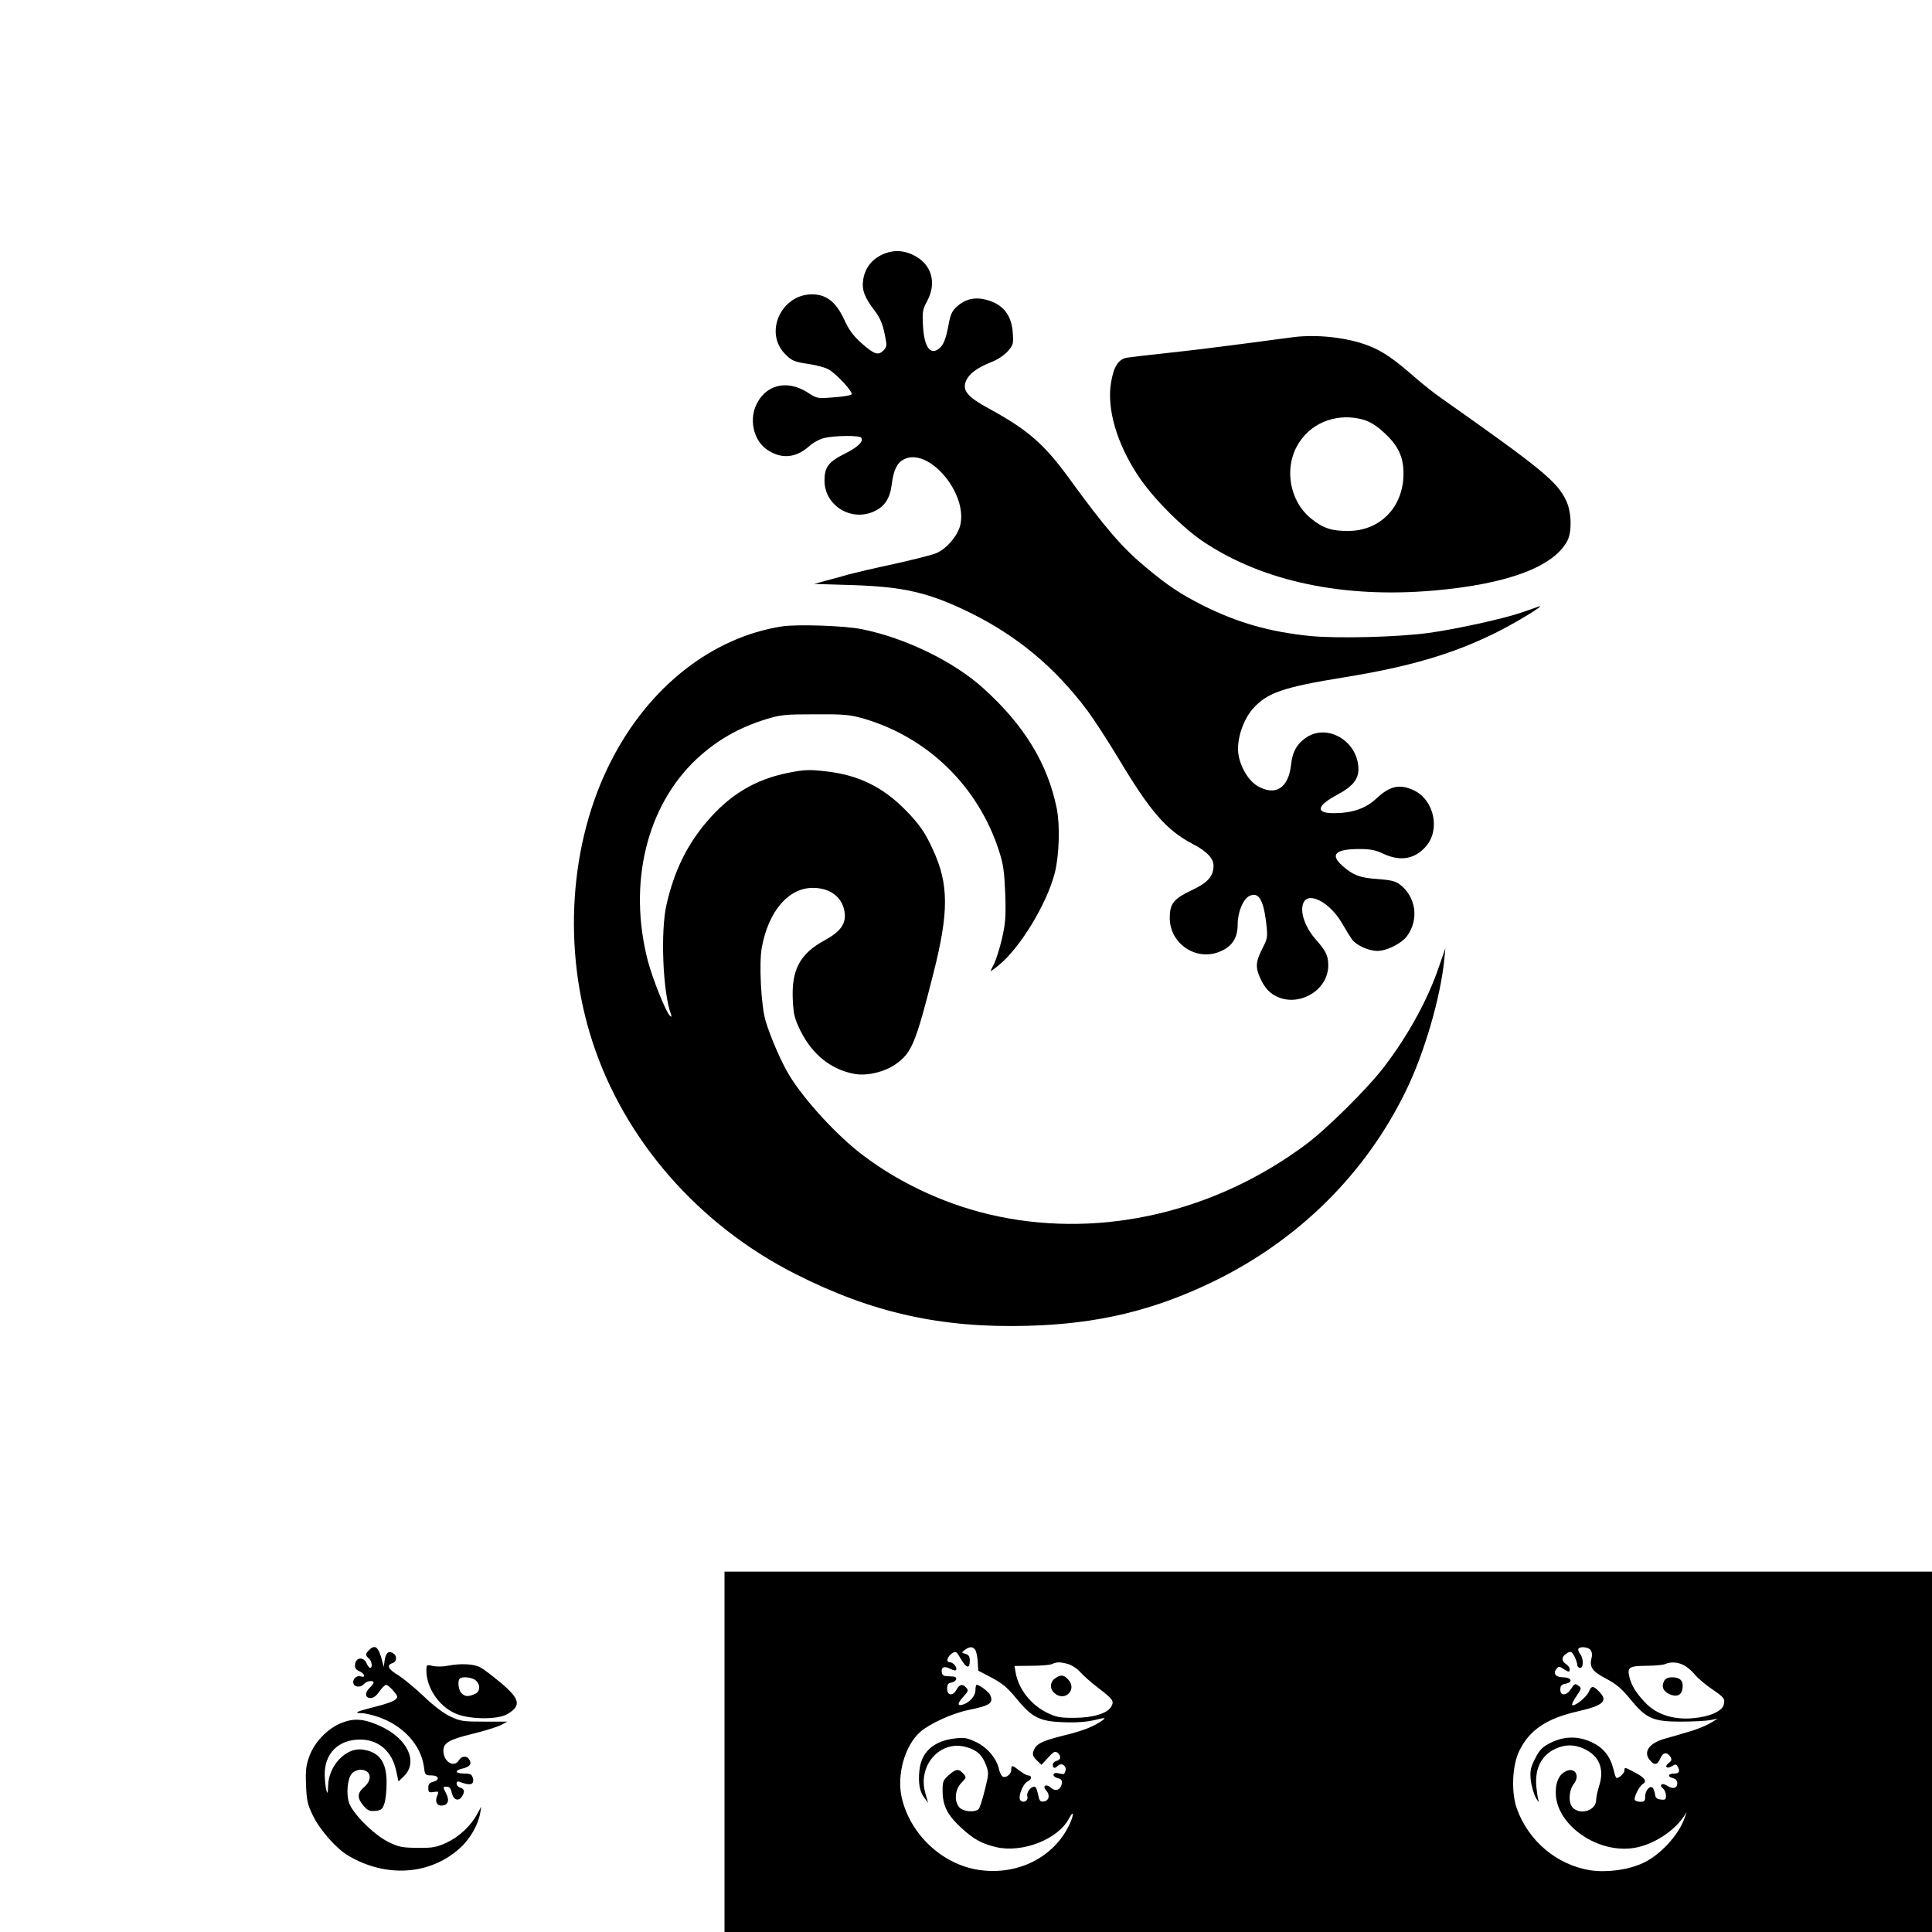 <?xml version="1.0" standalone="no"?>
<!DOCTYPE svg PUBLIC "-//W3C//DTD SVG 20010904//EN"
 "http://www.w3.org/TR/2001/REC-SVG-20010904/DTD/svg10.dtd">
<svg version="1.0" xmlns="http://www.w3.org/2000/svg"
 width="1024pt" height="1024pt" viewBox="0 0 1024 1024"
 preserveAspectRatio="xMidYMid meet">

<g transform="translate(0,1024) scale(0.1,-0.1)"
fill="#000000" stroke="none">
<path d="M4670 8888 c-53 -27 -87 -73 -95 -132 -8 -51 7 -93 59 -160 34 -45
47 -78 61 -158 6 -29 3 -40 -13 -56 -28 -28 -49 -20 -118 41 -42 38 -65 69
-89 122 -44 95 -95 135 -172 135 -161 -1 -253 -199 -145 -313 38 -40 51 -45
133 -57 40 -6 87 -19 104 -30 46 -29 129 -120 118 -131 -5 -5 -48 -12 -95 -15
-86 -7 -87 -7 -138 26 -111 71 -227 40 -275 -73 -34 -83 -7 -186 63 -232 75
-50 152 -42 222 21 21 19 55 37 81 43 56 13 186 14 194 1 13 -20 -18 -50 -88
-85 -86 -43 -107 -71 -107 -142 0 -134 144 -221 266 -162 53 25 81 68 90 139
10 79 28 116 64 135 131 68 342 -180 299 -351 -15 -57 -77 -128 -132 -148 -23
-9 -123 -34 -222 -56 -99 -21 -205 -46 -235 -54 -30 -9 -84 -24 -120 -33 l-65
-18 200 -6 c275 -9 405 -39 620 -143 255 -125 455 -291 629 -523 34 -46 109
-161 166 -256 167 -279 253 -378 393 -451 74 -38 110 -77 109 -115 -1 -57 -31
-90 -119 -131 -93 -45 -113 -70 -113 -145 0 -142 149 -236 276 -174 58 27 84
72 84 140 0 63 28 132 60 149 48 26 75 -15 90 -132 10 -87 10 -88 -20 -147
-37 -74 -37 -102 -4 -169 19 -37 38 -59 68 -77 120 -70 286 21 286 158 0 52
-12 77 -69 141 -56 65 -83 147 -62 192 27 60 139 1 202 -106 21 -36 45 -75 54
-88 23 -32 88 -62 136 -62 49 0 127 39 156 78 66 89 48 211 -40 276 -21 16
-49 22 -115 27 -93 6 -130 20 -187 70 -67 60 -38 89 90 89 57 0 85 -5 127 -25
90 -42 166 -29 225 38 78 88 45 245 -61 297 -77 37 -130 25 -204 -45 -55 -51
-127 -75 -224 -75 -98 0 -89 40 22 99 79 42 110 81 110 134 -1 152 -172 249
-285 162 -44 -33 -65 -72 -72 -138 -14 -125 -83 -168 -178 -113 -50 30 -93
104 -102 175 -8 73 25 175 78 235 74 84 161 114 483 166 340 55 567 121 791
230 108 52 289 162 240 145 -11 -4 -51 -18 -89 -31 -94 -33 -355 -90 -496
-109 -165 -22 -479 -30 -625 -16 -217 22 -384 70 -569 162 -119 60 -188 106
-304 203 -125 104 -215 209 -402 466 -135 186 -221 261 -426 373 -116 63 -145
97 -124 148 16 38 58 69 132 99 35 13 70 37 89 58 29 33 31 39 27 97 -6 95
-52 153 -140 176 -60 16 -112 4 -154 -34 -30 -27 -37 -43 -49 -112 -10 -52
-23 -87 -37 -102 -51 -55 -90 -11 -96 111 -4 73 -2 86 22 130 54 101 22 201
-79 247 -54 25 -111 24 -165 -3z"/>
<path d="M6855 8453 c-16 -2 -129 -17 -250 -33 -121 -16 -305 -39 -410 -50
-104 -11 -205 -23 -223 -26 -44 -8 -69 -47 -83 -130 -24 -140 30 -325 145
-498 76 -115 234 -274 347 -349 314 -209 740 -299 1219 -257 389 34 633 125
707 263 25 47 23 149 -4 209 -47 104 -128 170 -663 547 -36 25 -97 73 -136
107 -120 105 -176 143 -254 173 -109 42 -269 60 -395 44z m373 -438 c36 -11
69 -32 111 -71 78 -72 105 -137 99 -239 -11 -164 -131 -279 -292 -279 -87 -1
-132 14 -195 64 -120 95 -149 281 -63 408 72 109 209 155 340 117z"/>
<path d="M4145 6920 c-372 -58 -706 -321 -906 -713 -222 -434 -259 -999 -98
-1491 170 -520 562 -969 1076 -1229 405 -205 771 -287 1232 -274 369 10 667
81 987 237 448 219 801 569 1014 1005 99 201 186 501 205 700 l6 60 -35 -101
c-58 -171 -162 -361 -288 -526 -87 -115 -304 -330 -418 -415 -479 -356 -1072
-495 -1625 -381 -256 52 -514 168 -720 324 -137 103 -312 293 -393 427 -42 70
-97 197 -124 285 -24 80 -36 308 -20 392 36 192 142 315 271 314 93 0 158 -51
168 -132 7 -59 -23 -100 -103 -144 -134 -72 -180 -157 -172 -319 4 -76 9 -97
41 -163 62 -124 159 -203 281 -227 66 -14 161 8 221 49 87 60 108 111 202 482
83 326 82 475 -2 656 -42 93 -72 135 -146 211 -121 123 -251 186 -423 205 -90
10 -112 9 -203 -9 -174 -36 -308 -117 -430 -262 -104 -123 -170 -260 -210
-434 -33 -142 -20 -465 23 -582 5 -15 4 -17 -5 -9 -22 20 -93 198 -118 294
-105 409 -6 817 258 1066 106 99 224 167 366 211 81 25 102 27 263 27 154 1
184 -2 255 -22 342 -99 610 -360 720 -702 23 -71 28 -108 33 -227 4 -123 1
-156 -17 -237 -12 -51 -31 -111 -41 -132 -11 -21 -20 -40 -20 -42 0 -1 19 12
41 30 114 91 258 327 300 493 23 93 28 249 10 340 -48 237 -172 441 -388 636
-156 142 -415 268 -644 314 -92 19 -343 27 -424 15z"/>
<path d="M3840 955 l0 -955 3200 0 3200 0 0 955 0 955 -3200 0 -3200 0 0 -955z
m1328 542 c6 -7 12 -35 14 -62 l3 -50 71 -37 c56 -30 84 -53 129 -108 84 -103
125 -124 250 -128 66 -3 122 1 165 11 58 14 63 14 45 0 -45 -33 -104 -57 -213
-83 -115 -29 -144 -44 -156 -86 -4 -14 1 -27 19 -44 l25 -24 35 38 c29 32 37
36 50 26 21 -17 19 -37 -5 -43 -11 -3 -20 -12 -20 -21 0 -19 11 -21 27 -5 18
18 45 2 41 -23 -2 -13 -8 -22 -13 -21 -6 0 -19 3 -29 5 -29 5 -30 -19 -1 -26
20 -5 25 -12 23 -28 -5 -34 -33 -46 -57 -24 -26 24 -49 11 -26 -14 22 -24 15
-54 -12 -58 -17 -3 -24 3 -28 25 -11 45 -14 53 -24 53 -19 0 -42 -32 -36 -51
7 -22 -20 -38 -36 -22 -16 16 12 90 39 102 22 11 22 31 0 31 -6 0 -26 11 -44
25 -39 30 -44 31 -44 6 0 -23 -25 -45 -44 -38 -8 3 -17 21 -21 39 -13 58 -60
114 -120 144 -49 23 -63 26 -113 20 -114 -13 -179 -72 -189 -169 -7 -68 1
-114 27 -147 l19 -25 -14 49 c-44 146 76 284 213 247 58 -15 87 -41 108 -96
15 -41 15 -47 -6 -131 -12 -49 -27 -95 -32 -101 -17 -21 -82 -16 -103 7 -29
32 -24 95 10 130 28 29 28 30 10 50 -24 27 -39 25 -77 -9 -30 -27 -33 -34 -32
-88 1 -76 27 -125 100 -192 65 -60 108 -83 183 -101 140 -33 330 42 387 152
23 45 28 26 6 -24 -80 -180 -276 -280 -484 -249 -194 29 -362 187 -408 380
-29 122 15 279 98 352 49 43 167 97 252 115 118 24 137 37 118 80 -9 18 -56
54 -72 54 -3 0 -6 -13 -6 -28 0 -31 -30 -65 -67 -77 -30 -9 -29 7 2 41 28 31
30 35 13 52 -18 18 -33 14 -48 -13 -19 -36 -50 -33 -50 4 0 23 5 30 22 33 13
2 24 10 26 18 2 11 -7 15 -35 15 -29 0 -38 4 -41 19 -6 29 12 38 44 21 18 -9
30 -11 32 -5 5 15 -17 40 -35 40 -21 0 -12 30 13 47 20 13 23 11 48 -32 29
-49 46 -51 46 -6 0 21 -6 30 -22 35 -23 6 -23 7 -4 21 24 18 40 19 54 2z
m3262 -2 c7 -8 10 -25 6 -40 -13 -51 2 -73 76 -112 54 -28 82 -52 129 -109 84
-103 120 -119 269 -119 63 0 133 4 155 8 l40 8 -44 -26 c-24 -14 -75 -34 -115
-45 -39 -12 -95 -28 -124 -36 -84 -24 -115 -72 -75 -116 23 -26 39 -22 53 12
14 33 36 36 54 8 8 -14 6 -21 -9 -32 -26 -19 -11 -34 17 -17 17 11 22 11 29
-1 15 -24 10 -38 -15 -38 -34 0 -41 -16 -11 -24 16 -4 25 -13 25 -27 0 -27
-23 -34 -53 -14 -28 18 -46 5 -22 -15 8 -7 15 -23 15 -37 0 -21 -4 -24 -27
-21 -21 2 -29 9 -31 28 -2 14 -8 29 -12 34 -15 15 -40 -14 -40 -45 0 -24 -4
-29 -24 -29 -14 0 -28 4 -31 10 -7 12 23 72 41 83 25 15 14 33 -36 60 -58 31
-60 32 -60 13 0 -8 -10 -22 -22 -31 -23 -15 -23 -15 -36 37 -18 71 -54 115
-116 144 -72 34 -146 32 -217 -3 -45 -23 -59 -37 -82 -83 -24 -47 -28 -64 -24
-111 3 -31 15 -73 26 -95 12 -21 19 -30 16 -19 -4 11 -9 45 -12 76 -9 95 27
166 101 200 52 24 100 24 152 0 80 -37 109 -106 80 -196 -9 -28 -16 -62 -16
-75 0 -54 -79 -82 -122 -43 -26 23 -24 92 3 127 36 46 5 93 -44 67 -35 -19
-52 -57 -51 -115 2 -161 204 -311 395 -293 102 9 223 81 282 167 l17 25 -11
-30 c-31 -91 -131 -199 -222 -240 -78 -36 -190 -51 -277 -38 -178 28 -330 156
-391 329 -30 87 -24 228 14 305 54 110 144 171 312 209 135 31 160 55 110 105
-31 32 -40 31 -54 -2 -12 -29 -77 -80 -88 -70 -3 4 7 25 23 48 27 40 28 42 9
55 -16 12 -20 11 -37 -16 -23 -38 -58 -41 -58 -5 0 20 6 27 29 31 41 9 29 34
-15 34 -39 0 -54 21 -34 45 11 14 15 14 36 0 29 -19 34 -19 34 -1 0 7 -10 20
-22 28 -25 17 -20 41 11 58 17 9 22 6 36 -19 8 -17 15 -37 15 -46 0 -8 7 -15
15 -15 19 0 19 48 0 74 -8 10 -12 23 -9 27 8 14 51 10 64 -6z m-2768 -75 c20
-6 50 -26 66 -45 17 -19 57 -54 90 -79 82 -63 88 -71 72 -101 -20 -37 -98 -60
-200 -60 -73 0 -93 4 -142 28 -85 42 -151 127 -165 213 l-6 34 89 1 c49 0 98
4 109 9 27 12 44 12 87 0z m3263 -6 c16 -8 43 -31 58 -50 16 -19 55 -52 87
-74 69 -47 74 -53 66 -86 -9 -34 -77 -64 -165 -71 -104 -9 -194 21 -253 85
-48 51 -71 89 -82 134 -12 51 -1 58 88 59 44 0 90 4 101 9 31 13 67 11 100 -6z"/>
<path d="M5592 1344 c-27 -18 -29 -55 -4 -77 56 -51 125 20 72 73 -24 24 -38
25 -68 4z"/>
<path d="M8820 1330 c-16 -30 -4 -56 32 -71 38 -15 62 -3 66 35 5 37 -14 56
-54 56 -23 0 -37 -6 -44 -20z"/>
<path d="M1956 1494 c-20 -19 -20 -28 -1 -44 16 -13 21 -50 7 -50 -5 0 -14 12
-20 26 -16 34 -56 30 -60 -7 -2 -19 3 -28 23 -37 29 -13 35 -36 6 -27 -22 7
-46 -18 -37 -40 7 -19 40 -19 56 0 13 16 50 21 50 7 0 -5 -9 -17 -20 -27 -28
-26 -26 -55 4 -55 16 0 31 12 47 35 13 19 29 35 36 35 6 0 23 -14 38 -32 24
-28 25 -33 11 -46 -9 -9 -57 -26 -107 -38 -99 -25 -119 -34 -72 -34 16 0 55
-9 87 -20 132 -45 227 -148 243 -265 5 -43 7 -45 39 -45 41 0 47 -25 9 -34
-19 -5 -25 -13 -25 -32 0 -23 3 -26 29 -22 27 4 28 3 19 -18 -14 -29 -4 -54
20 -54 35 0 46 25 28 61 -20 40 -20 39 3 39 13 0 20 -9 25 -30 7 -38 34 -50
52 -25 19 26 17 43 -6 50 -11 3 -20 13 -20 22 0 10 6 13 16 9 59 -23 81 -15
69 24 -5 16 -15 20 -46 20 -45 0 -52 15 -12 25 42 10 54 24 42 46 -13 25 -41
24 -57 -1 -26 -42 -82 -8 -82 51 0 41 30 59 153 89 62 15 130 36 150 46 l36
19 -122 0 c-112 0 -127 2 -180 27 -36 17 -88 56 -141 107 -45 43 -106 93 -134
111 -55 33 -65 54 -32 65 25 8 26 41 1 54 -23 13 -38 -2 -43 -44 l-4 -30 -8
30 c-19 76 -38 92 -70 59z"/>
<path d="M2260 1386 c0 -91 65 -188 152 -227 72 -33 225 -35 277 -4 75 44 68
80 -35 166 -42 35 -90 72 -107 81 -34 19 -104 23 -175 9 -24 -5 -59 -5 -78 -1
-33 8 -34 7 -34 -24z m262 -53 c27 -24 23 -61 -8 -73 -35 -14 -50 -12 -68 6
-16 15 -22 65 -9 77 12 13 67 7 85 -10z"/>
<path d="M1812 1109 c-74 -29 -143 -100 -171 -174 -19 -51 -22 -75 -19 -155 3
-82 8 -104 36 -162 38 -78 125 -177 189 -214 200 -118 433 -102 590 40 54 48
97 123 108 186 l6 35 -22 -40 c-33 -62 -96 -121 -163 -152 -53 -24 -73 -28
-153 -27 -82 1 -99 4 -156 32 -76 38 -188 150 -207 207 -16 48 -8 130 15 155
10 11 30 20 45 20 56 0 67 -51 20 -92 -37 -32 -38 -57 -4 -98 22 -26 33 -31
63 -28 31 3 38 8 48 38 7 19 12 69 12 110 1 110 -38 165 -128 177 -88 12 -180
-86 -182 -193 -1 -40 -3 -44 -9 -24 -4 14 -8 50 -9 81 -2 115 72 189 188 189
98 0 170 -63 191 -167 l12 -55 28 27 c78 75 22 198 -121 265 -87 40 -140 45
-207 19z"/>
</g>
</svg>
